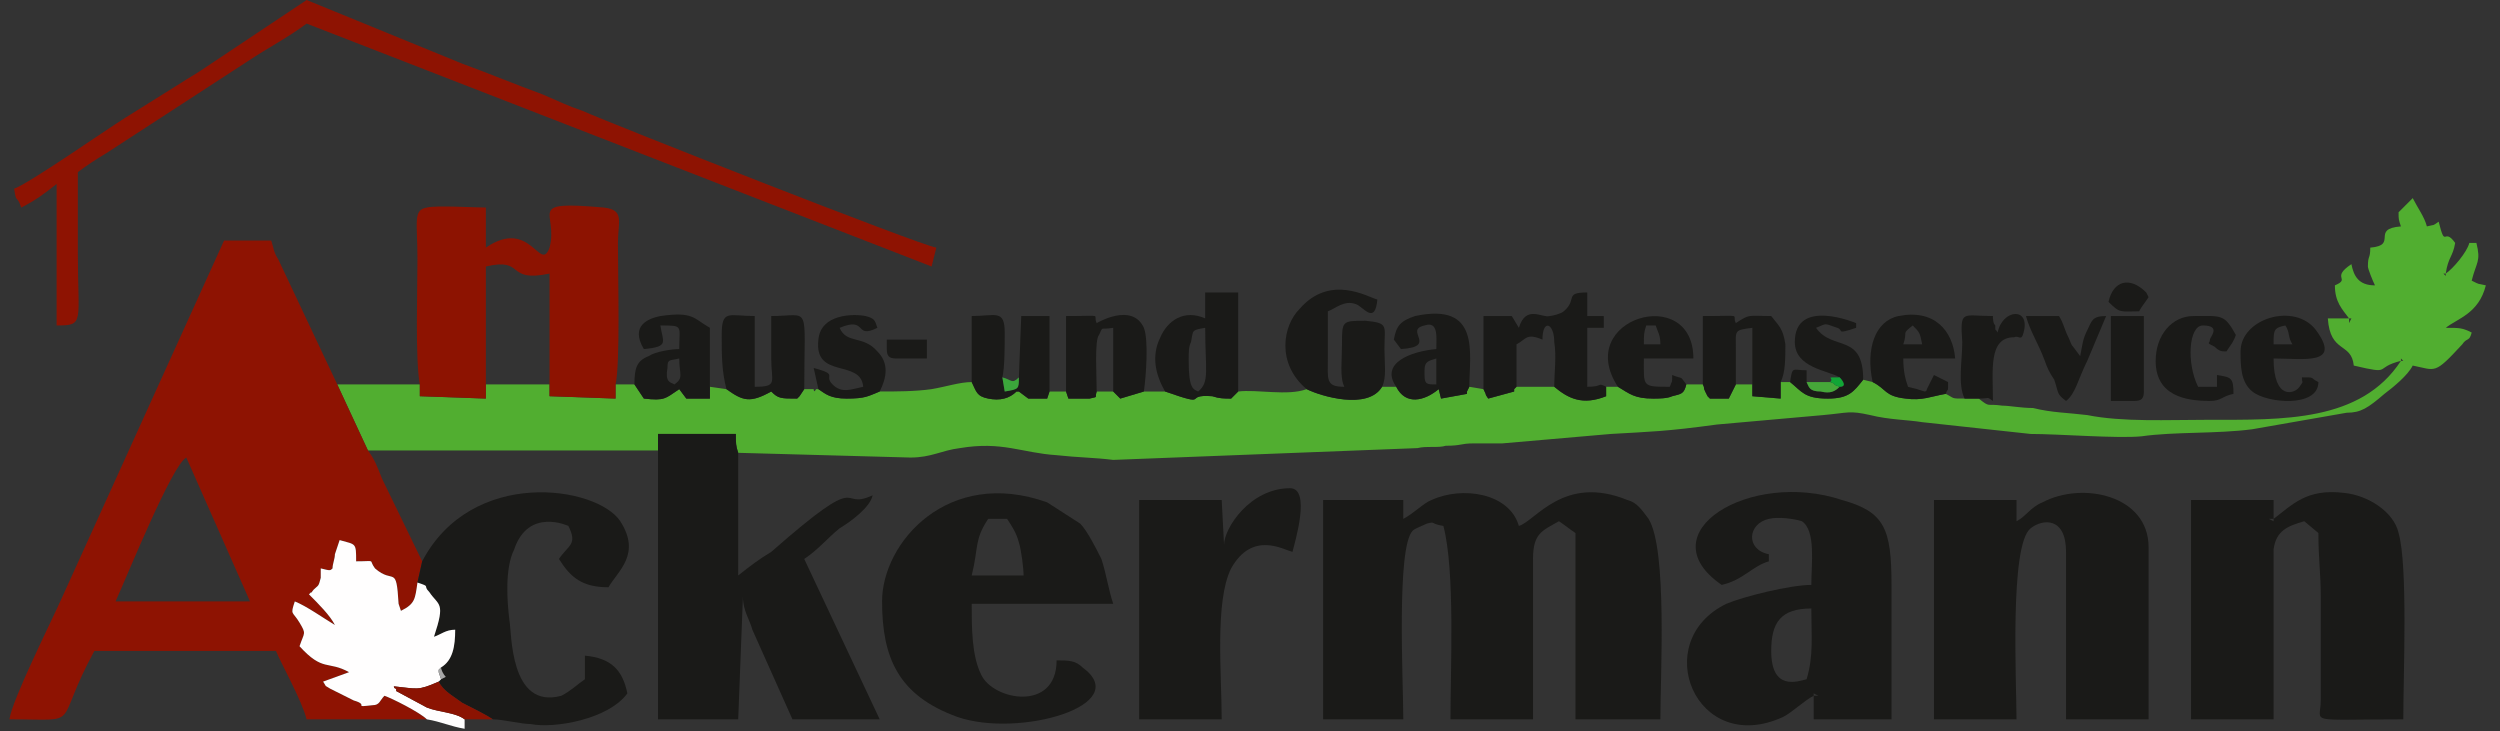 <?xml version="1.0" encoding="UTF-8"?>
<!DOCTYPE svg PUBLIC "-//W3C//DTD SVG 1.1//EN" "http://www.w3.org/Graphics/SVG/1.1/DTD/svg11.dtd">
<!-- Creator: CorelDRAW X8 -->
<svg xmlns="http://www.w3.org/2000/svg" xml:space="preserve" width="1060px" height="310px" version="1.1" style="shape-rendering:geometricPrecision; text-rendering:geometricPrecision; image-rendering:optimizeQuality; fill-rule:evenodd; clip-rule:evenodd"
viewBox="0 0 1060 310"
 xmlns:xlink="http://www.w3.org/1999/xlink">
 <rect x="0" y="0" width="1060" height="310" fill="#333333" stroke="none"/>
 <defs>
  <style type="text/css">
   <![CDATA[
    .fil8 {fill:#11A636}
    .fil2 {fill:#1A1A18}
    .fil7 {fill:#3BA63B}
    .fil6 {fill:#46A739}
    .fil0 {fill:#51AE30}
    .fil5 {fill:#8B1302}
    .fil3 {fill:#8D1301}
    .fil1 {fill:#8E1302}
    .fil9 {fill:#A7A7A7}
    .fil4 {fill:#FFFEFE}
   ]]>
  </style>
 </defs>
 <g id="Ebene_x0020_1">
  <g id="_2478807310496">
   <path class="fil0" d="M1018 153l0 -1 1 1 -1 0zm-22 -18l1 0 -1 2 0 -2zm41 -19l0 1 -1 -1 1 0zm-41 19l-9 0c1,15 10,10 11,20 17,4 8,1 20,-2 -17,26 -50,25 -82,25 -17,0 -36,1 -51,-2 -8,-1 -15,-1 -23,-3 -5,0 -10,-1 -13,-1 -7,-1 -5,1 -10,-3l-6 0c-6,0 -4,0 -8,-2 -6,1 -10,3 -17,2 -9,-1 -8,-4 -14,-7l-4 -1c-4,5 -6,8 -15,8 -10,0 -11,-3 -16,-7l-4 0 0 7 -12 -1 0 -5 -7 0 -3 6 -8 0c-1,-1 -1,-1 -1,-1l-1 -2c-1,-2 0,-1 -1,-3l-7 0c-1,4 -2,4 -6,5 -2,1 -6,1 -8,1 -8,0 -10,-2 -15,-5l-5 0 0 4c-10,4 -16,1 -22,-4l-16 0c-1,1 -1,1 -1,1 0,0 0,1 0,1l-11 3c-2,-3 0,0 -2,-4l-6 -1 -1 2c0,0 0,1 0,1l-11 2 -1 -4c-6,5 -14,7 -18,-1l-6 0c-6,10 -26,4 -32,1 -8,3 -21,0 -29,1l-3 3c-3,0 -5,0 -8,-1 -13,-1 0,5 -20,-2l-9 0 -10 3c-1,-1 -1,-1 -1,-1l-2 -2 -7 0c-1,3 1,2 -3,3l-9 0 -1 -3 -7 0 -1 3c-2,0 -7,0 -8,0l-4 -3c-1,0 -1,0 -1,0 -3,3 -7,4 -12,3 -5,-1 -5,-3 -7,-7 -5,0 -11,2 -17,3 -7,1 -15,1 -22,1 -5,2 -6,3 -14,3 -7,0 -9,-2 -12,-4 -1,0 -1,0 -1,0 -1,2 -1,0 -1,0 -1,0 -2,0 -4,0l-2 3c0,0 0,0 -1,1 -7,0 -8,0 -11,-3 -9,5 -12,4 -19,-1l-7 -1 0 5 -10 0 -3 -4c-6,4 -6,5 -15,4l-4 -6 -8 0 0 6 -28 -1 0 -5 -27 0 0 6 -28 -1 0 -5 -35 0 13 28 123 0 0 -7 33 0c0,4 0,5 1,8l73 2c9,0 13,-3 21,-4 18,-3 26,2 41,3 9,1 16,1 24,2l129 -5c4,-1 9,0 12,-1 7,0 6,-1 12,-1 3,0 8,0 12,0l46 -4c17,-1 23,-1 45,-4l45 -4c11,-1 11,-2 20,0 8,2 16,2 22,3l46 5c12,0 37,2 47,1 14,-2 32,-1 47,-3l40 -7c6,0 9,-2 16,-8 4,-3 10,-8 12,-12 10,2 9,4 21,-9 2,-3 3,-1 4,-5 -4,-2 -5,-2 -11,-2 5,-4 14,-6 17,-18 -4,-1 -2,0 -6,-2 2,-8 4,-8 2,-16l-3 0c-1,4 -7,11 -10,13 1,-7 3,-7 4,-13 -5,-7 -4,3 -7,-9 -3,2 -1,1 -5,2 -1,-4 -4,-8 -6,-12l-6 6c0,3 0,3 1,6 -13,1 -1,8 -13,9 0,5 -1,3 -1,8 0,1 2,6 3,8 -7,0 -9,-4 -10,-9 -9,6 0,6 -7,9 0,7 3,10 6,14z"/>
   <path class="fil1" d="M79 194l27 61 -57 0c5,-11 24,-58 30,-61zm102 111c-3,-3 -15,-9 -18,-10 -2,2 -2,4 -5,4 -9,1 -1,0 -8,-2l-10 -5c-3,-2 -1,0 -3,-3l11 -4c-9,-5 -11,0 -21,-11 2,-6 3,-5 0,-10 -3,-5 -4,-3 -2,-9 5,2 12,7 17,10 -2,-4 -7,-9 -11,-13 0,0 1,-1 1,-1 0,1 0,0 1,-1 2,-2 2,-1 3,-5 0,0 0,-4 0,-4 4,1 4,1 5,0 0,-2 1,-4 1,-6l2 -6c7,2 7,1 7,9 9,0 5,-1 8,3 8,7 9,-2 10,15l1 3c6,-3 6,-5 7,-12l2 -9 -17 -35c-2,-5 -3,-8 -6,-12l-13 -28 -25 -53c-2,-3 -2,-5 -3,-8l-20 0 -69 152c-4,9 -21,43 -22,51 32,0 18,4 36,-29l77 0c2,5 11,21 13,29l51 0z"/>
   <path class="fil2" d="M595 220l0 -8 -34 0 0 93 34 0c0,-16 -3,-73 4,-80 1,-1 4,-2 6,-3 4,-1 1,0 7,1 5,19 3,60 3,82l35 0 0 -68c0,-11 4,-12 11,-16 3,2 4,3 7,5l0 79 36 0c0,-19 3,-72 -5,-85 -3,-4 -5,-7 -9,-8 -27,-11 -39,9 -46,11 -4,-14 -24,-17 -37,-11 -3,1 -8,6 -12,8z"/>
   <path class="fil2" d="M279 191l0 114 34 0 2 -52c0,6 3,10 4,14l17 38 37 0 -32 -68c6,-4 10,-9 15,-13 5,-3 13,-9 14,-14 -15,7 -2,-12 -43,24 -5,3 -9,6 -14,10l0 -52c-1,-3 -1,-4 -1,-8l-33 0 0 7z"/>
   <path class="fil2" d="M964 220l0 1 -2 -1 2 0zm0 0l0 -8 -35 0 0 93 35 0 0 -72c1,-8 6,-10 13,-12l6 5c0,11 1,17 1,27l0 44c0,10 -7,8 35,8 0,-19 2,-65 -2,-79 -2,-9 -13,-16 -23,-17 -16,-2 -22,5 -30,11z"/>
   <path class="fil2" d="M855 221l0 -9 -35 0 0 93 35 0c0,-16 -3,-74 6,-81 5,-4 15,-5 15,10l0 71 35 0 0 -73c0,-22 -28,-28 -45,-19 -5,2 -7,6 -11,8z"/>
   <path class="fil2" d="M769 295l0 -1 2 1 -2 0zm-18 -19c0,-12 4,-18 17,-18 0,12 1,20 -2,30 -4,1 -15,5 -15,-12zm18 19l0 10 33 0c0,-19 0,-38 0,-57 0,-24 -3,-31 -21,-36 -39,-13 -83,14 -51,36 9,-2 13,-8 20,-10l0 -3c-10,-2 -9,-13 0,-15 4,-1 11,0 14,1 6,4 4,18 4,27 -9,0 -29,5 -36,8 -33,16 -13,65 24,48 4,-2 9,-7 13,-9z"/>
   <path class="fil2" d="M419 220l8 0c2,3 4,6 5,10 1,3 2,11 2,14l-22 0c3,-12 1,-15 7,-24zm-45 35c0,24 7,40 32,49 26,9 75,-5 53,-21 -3,-3 -6,-3 -11,-3 0,22 -27,17 -32,6 -4,-8 -4,-20 -4,-30l60 0c-2,-6 -3,-13 -5,-19 -2,-4 -6,-12 -9,-15l-14 -9c-42,-15 -70,17 -70,42z"/>
   <path class="fil3" d="M178 163l0 5 28 1 0 -6 0 -50c17,-4 8,7 27,3l0 47 0 5 28 1 0 -6c2,-9 1,-45 1,-60 0,-9 3,-14 -6,-15 -34,-3 -19,2 -23,17 -4,11 -8,-13 -27,0l0 -17c-5,0 -21,-1 -25,0 -6,1 -4,6 -4,22 0,13 -1,42 1,53z"/>
   <path class="fil2" d="M179 238l-2 9c6,2 2,1 5,4 4,6 7,4 2,19 3,-1 5,-3 9,-3 0,7 -1,13 -6,16 0,1 1,3 2,4l-2 1 -1 1c2,4 6,6 10,9 4,2 10,5 13,7 4,0 12,2 16,2 10,2 33,-2 41,-13 -2,-10 -7,-15 -18,-16l0 10c-3,2 -6,5 -10,7 -22,6 -21,-27 -22,-32 -1,-8 -2,-22 2,-30 6,-18 23,-10 23,-10 4,8 0,8 -4,14 5,8 10,12 21,12 4,-7 14,-14 5,-28 -10,-15 -63,-23 -84,17z"/>
   <path class="fil2" d="M519 231l-1 -19 -35 0 0 93 35 0c0,-19 -3,-50 4,-64 9,-16 22,-8 26,-7 1,-4 8,-27 -1,-27 -17,0 -28,17 -28,24z"/>
   <path class="fil1" d="M6 80c1,7 1,2 3,8 6,-3 10,-6 15,-10l0 60c12,0 9,-1 9,-31 0,-11 0,-23 0,-34 4,-3 7,-5 12,-8l60 -39c9,-6 17,-10 25,-16l265 103 2 -8c-7,-1 -139,-53 -150,-58 -6,-2 -10,-4 -17,-7 -11,-4 -23,-9 -34,-13l-66 -27 -45 30c-3,2 -5,3 -8,5l-24 15c-8,5 -41,28 -47,30z"/>
   <path class="fil4" d="M181 305c6,1 10,3 16,4l0 -4c-4,-3 -11,-3 -16,-5l-13 -7c0,-1 0,-1 0,-1 -1,0 -1,-1 -1,-1 10,1 10,2 19,-2l1 -1c0,0 -1,-3 -1,-3 0,0 0,0 0,-1 0,0 0,0 1,-1 5,-3 6,-9 6,-16 -4,0 -6,2 -9,3 5,-15 2,-13 -2,-19 -3,-3 1,-2 -5,-4 -1,7 -1,9 -7,12l-1 -3c-1,-17 -2,-8 -10,-15 -3,-4 1,-3 -8,-3 0,-8 0,-7 -7,-9l-2 6c0,2 -1,4 -1,6 -1,1 -1,1 -5,0 0,0 0,4 0,4 -1,4 -1,3 -3,5 -1,1 -1,2 -1,1 0,0 -1,1 -1,1 4,4 9,9 11,13 -5,-3 -12,-8 -17,-10 -2,6 -1,4 2,9 3,5 2,4 0,10 10,11 12,6 21,11l-11 4c2,3 0,1 3,3l10 5c7,2 -1,3 8,2 3,0 3,-2 5,-4 3,1 15,7 18,10z"/>
   <path class="fil2" d="M554 165c6,3 26,9 32,-1 2,-4 1,-10 1,-16 0,-10 2,-11 -8,-12 -10,0 -10,0 -10,10 0,7 -1,14 1,18 -8,0 -7,-3 -7,-12 0,-7 0,-13 0,-20 3,-1 7,-5 12,-3 3,1 8,9 9,-2 -4,-1 -20,-11 -33,4 -7,7 -10,23 3,34z"/>
   <path class="fil2" d="M629 165c2,4 0,1 2,4l11 -3c0,0 0,-1 0,-1 0,0 0,0 1,-1l0 -18c4,-2 4,-5 11,-2 0,-9 5,-7 5,1 1,6 0,13 0,19 6,5 12,8 22,4l0 -4c-4,-2 -1,0 -8,0l0 -25 7 0 0 -5 -7 0 0 -10c-10,0 -4,3 -10,8 -1,1 -5,2 -6,2 -3,1 -10,-5 -13,5l-3 -5 -12 0 0 31z"/>
   <path class="fil2" d="M504 153c0,-4 0,-6 1,-8 1,-5 0,-5 6,-6 0,18 2,23 -3,27 -2,-1 -4,-1 -4,-13zm-10 13c20,7 7,1 20,2 3,1 5,1 8,1l3 -3 0 -42 -14 0 0 11c-9,-4 -16,1 -19,8 -4,8 -2,16 2,23z"/>
   <path class="fil2" d="M308 165c7,5 10,6 19,1 3,3 4,3 11,3 1,-1 1,-1 1,-1l2 -3c0,-37 3,-31 -14,-31 0,6 0,12 0,18 0,10 3,12 -7,12l0 -30c-11,0 -14,-3 -14,8 0,9 0,15 2,23z"/>
   <path class="fil2" d="M722 163c1,2 0,1 1,3l1 2c0,0 0,0 1,1l8 0 3 -6c0,-5 0,-10 0,-15 0,-8 -1,-8 7,-9l0 24 0 5 12 1 0 -7c2,-4 2,-10 2,-16 -1,-7 -3,-8 -6,-12 -10,0 -9,-1 -15,3 -2,-4 4,-3 -14,-3l0 29z"/>
   <path class="fil2" d="M452 166l1 3 9 0c4,-1 2,0 3,-3 0,-6 -1,-22 1,-24 2,-4 0,-2 6,-3l0 27 2 2c0,0 0,0 1,1l10 -3c1,-7 2,-22 0,-27 -5,-11 -20,-2 -20,-2 -2,-4 4,-3 -13,-3l0 32z"/>
   <path class="fil2" d="M412 162c2,4 2,6 7,7 5,1 9,0 12,-3 0,0 0,0 1,0l4 3c1,0 6,0 8,0l1 -3 0 -32 -12 0 -1 26c0,5 0,5 -6,6l-1 -6c1,-4 1,-13 1,-19 0,-10 -4,-7 -14,-7l0 28z"/>
   <path class="fil2" d="M604 159l0 -2c0,-4 2,-4 5,-5l0 11c-4,0 -5,0 -5,-4zm-12 5c4,8 12,6 18,1l1 4 11 -2c0,0 0,-1 0,-1l1 -2c0,-14 5,-36 -23,-30 -6,2 -8,4 -9,10l3 4c16,-1 1,-8 10,-10 6,-2 5,5 5,10 -11,1 -24,6 -17,16z"/>
   <path class="fil2" d="M288 152c0,7 2,8 -2,11 -2,-1 -4,-1 -3,-7 0,-4 1,-3 5,-4zm-19 11l4 6c9,1 9,0 15,-4l3 4 10 0 0 -5 0 -25c-7,-4 -7,-7 -21,-5 -5,1 -13,4 -7,14 11,-1 8,-3 7,-10 10,0 8,0 8,10 -3,0 -10,1 -13,3 -5,2 -6,5 -6,12z"/>
   <path class="fil2" d="M969 138c2,3 1,5 3,8l-8 0c0,-6 0,-7 5,-8zm-19 11c0,6 0,13 5,17 6,5 28,7 28,-4 -4,-2 -1,-2 -7,-2 0,3 1,1 -1,4 -2,3 -11,6 -11,-12 13,0 29,3 18,-12 -9,-12 -32,-5 -32,9z"/>
   <path class="fil2" d="M811 138c3,3 3,3 4,8l-8 0c2,-6 -1,-4 4,-8zm-17 24c6,3 5,6 14,7 7,1 11,-1 17,-2 1,-3 1,0 1,-5l-6 -3 -3 6c0,0 0,1 -1,1 -3,-1 -3,-1 -7,-2 -1,-3 -2,-6 -2,-12l22 0c-1,-12 -9,-21 -24,-18 -10,2 -14,14 -11,28z"/>
   <path class="fil2" d="M698 138l4 0c1,3 2,4 2,8l-7 0c0,-4 0,-5 1,-8zm-12 26c5,3 7,5 15,5 2,0 6,0 8,-1 4,-1 5,-1 6,-5 -3,-4 -1,-2 -6,-4 0,4 0,2 -1,5 -12,0 -11,0 -11,-12l21 0c0,-32 -51,-17 -32,12z"/>
   <path class="fil2" d="M914 153c0,15 13,17 23,17 5,0 5,-2 10,-3 0,-7 -1,-7 -7,-8l0 5 -8 0c-5,-10 -4,-26 2,-26 8,0 3,5 3,6 0,2 -2,1 2,3 2,2 3,2 5,2 2,-3 3,-4 4,-7 -5,-9 -6,-8 -18,-8 -9,0 -16,8 -16,19z"/>
   <path class="fil2" d="M347 165c3,2 5,4 12,4 8,0 9,-1 14,-3 3,-6 4,-12 -1,-17 -6,-7 -13,-3 -16,-10 12,-5 6,5 16,0 -1,-3 -1,-4 -5,-5 -5,-1 -19,-1 -20,10 -2,17 18,8 19,20 -5,1 -9,3 -13,-1 -4,-4 3,-4 -8,-7l2 9z"/>
   <path class="fil2" d="M780 160c0,0 4,4 0,4 -2,2 -4,3 -8,2 -5,0 -5,-2 -6,-4l0 -5c-6,0 -6,-2 -7,5 5,4 6,7 16,7 9,0 11,-3 15,-8 0,-20 -13,-12 -20,-22 5,-2 3,-2 9,0 3,1 -1,3 8,0l0 -2c0,0 -26,-11 -26,8 0,11 14,12 19,15z"/>
   <path class="fil2" d="M833 169l6 0c5,0 3,-1 6,1 0,-13 -2,-27 9,-27 2,-1 3,2 4,-2 3,-11 -9,-10 -11,0 -1,-2 -1,0 -1,-3 -1,-1 -1,-3 -1,-4 -13,0 -14,-3 -13,11 0,8 -2,18 1,24z"/>
   <path class="fil2" d="M876 170c4,-3 5,-9 9,-17l8 -19c-6,0 -6,2 -8,6 -2,4 -2,6 -3,11l-3 -4c-1,-1 -1,-2 -2,-4 -2,-4 -2,-6 -4,-9l-14 0c2,7 5,11 8,19 1,3 2,5 4,8 2,6 1,6 5,9z"/>
   <path class="fil2" d="M895 170l10 0c3,0 4,-1 4,-4l0 -32 -14 0 0 36z"/>
   <path class="fil5" d="M197 305l12 0c-3,-2 -9,-5 -13,-7 -4,-3 -8,-5 -10,-9 -9,4 -9,3 -19,2 0,0 0,1 1,1 0,0 0,0 0,1l13 7c5,2 12,2 16,5z"/>
   <path class="fil2" d="M894 128c5,5 5,4 13,4 1,-2 2,-3 4,-6l-1 -2c-7,-7 -14,-5 -16,4z"/>
   <path class="fil2" d="M376 148c0,3 1,4 4,4l13 0 0 -8 -17 0 0 4z"/>
   <path class="fil6" d="M780 164c-3,-1 -2,-1 -2,-1 -1,0 1,0 -2,-1l-10 0c1,2 1,4 6,4 4,1 6,0 8,-2z"/>
   <path class="fil7" d="M432 160c-3,3 -3,1 -7,0l1 6c6,-1 6,-1 6,-6z"/>
   <path class="fil8" d="M780 164c4,0 0,-4 0,-4 -7,0 -2,0 -4,2 3,1 1,1 2,1 0,0 -1,0 2,1z"/>
   <path class="fil9" d="M187 288l2 -1c-1,-1 -2,-3 -2,-4 -1,1 -1,1 -1,1 0,1 0,1 0,1 0,0 1,3 1,3z"/>
  </g>
 </g>
</svg>
